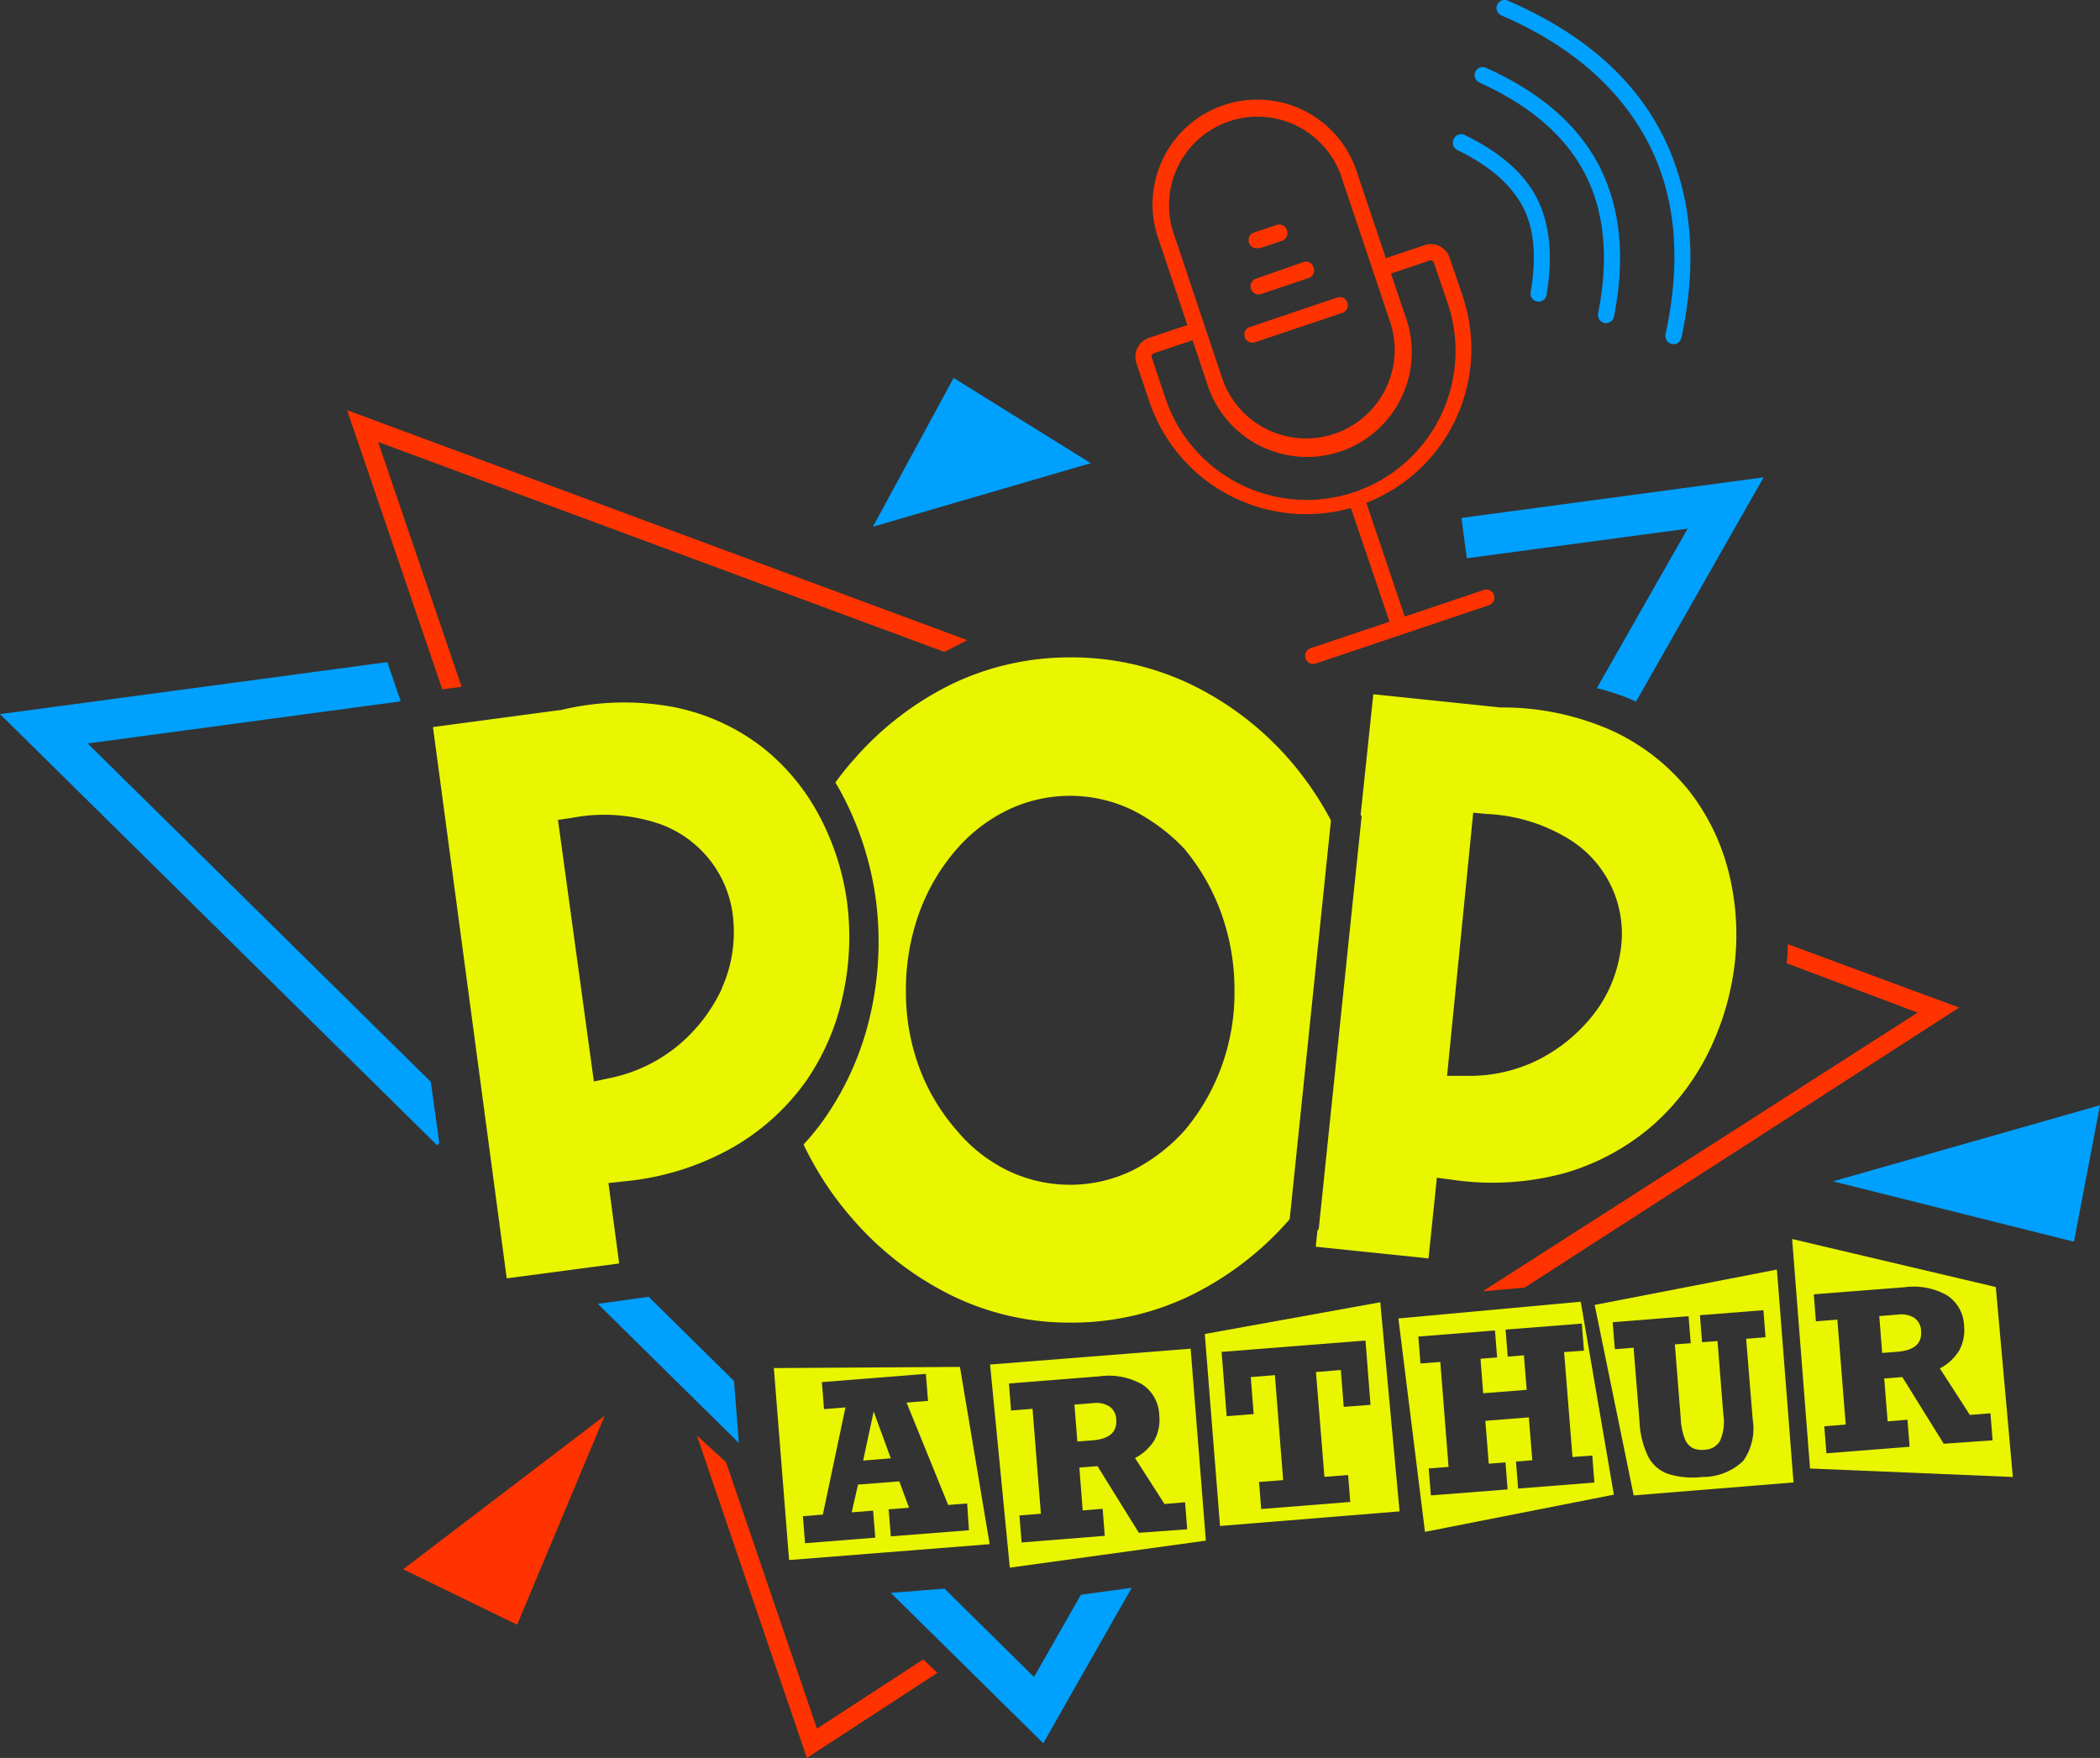 <svg id="Calque_1" data-name="Calque 1" xmlns="http://www.w3.org/2000/svg" viewBox="0 0 195.9 164"><rect x="0" y="0" width="195.9" height="164" fill="#333333" stroke="none"/><defs><style>.cls-1{fill:#f30;}.cls-2{fill:#00a0ff;}.cls-3{fill:#e9f600;}</style></defs><path class="cls-1" d="M117.89,29.43l4.41-1.49a.75.75,0,0,0,.47-1,.74.74,0,0,0-1-.47L117.41,28a.74.74,0,0,0-.47.95A.75.75,0,0,0,117.89,29.43Z" transform="translate(-0.24 -2)"/><path class="cls-1" d="M117.34,33.92l8.12-2.73a.75.75,0,0,0-.48-1.43l-8.12,2.74a.75.75,0,1,0,.48,1.42Z" transform="translate(-0.24 -2)"/><path class="cls-1" d="M117.76,25.16l2.06-.69a.76.76,0,0,0,.47-1,.75.75,0,0,0-1-.47l-2.06.69a.75.75,0,0,0,.48,1.43Z" transform="translate(-0.24 -2)"/><path class="cls-1" d="M133.12,24.88l-3.6,1.21-2.64-7.85a9.77,9.77,0,1,0-18.51,6.23L111,32.32l-3.59,1.21a1.86,1.86,0,0,0-1.16,2.34l1.22,3.62a15.43,15.43,0,0,0,18.79,9.9L129.86,60l-7.35,2.47a.75.75,0,0,0,.48,1.43l16.12-5.43a.75.75,0,1,0-.48-1.42l-7.35,2.47L127.7,48.91a15.42,15.42,0,0,0,9-19.25L135.45,26A1.83,1.83,0,0,0,133.12,24.88ZM109.8,24a8.26,8.26,0,1,1,15.65-5.27L129.91,32a8.26,8.26,0,0,1-15.66,5.28Zm25.44,6.15A13.89,13.89,0,1,1,108.91,39l-1.22-3.62a.33.33,0,0,1,.21-.43l3.59-1.21,1.34,4a9.77,9.77,0,1,0,18.51-6.24L130,27.52l3.59-1.21a.32.32,0,0,1,.42.21Z" transform="translate(-0.24 -2)"/><polygon class="cls-1" points="56.41 132.07 48.24 151.57 37.61 146.4 56.41 132.07"/><path class="cls-2" d="M140.9,2.06a.75.75,0,0,0-.6,1.38c6.46,2.79,11,6.76,13.65,11.8s3.15,11.07,1.66,17.95a.77.77,0,0,0,.58.9.8.8,0,0,0,.51-.07.76.76,0,0,0,.39-.51c1.56-7.23.95-13.61-1.8-19S147.69,5,140.9,2.06Z" transform="translate(-0.24 -2)"/><path class="cls-2" d="M135.84,15a.76.76,0,0,0,.35,1c3,1.45,5,3.22,6.09,5.26s1.3,4.74.75,8a.74.74,0,0,0,1.08.79.73.73,0,0,0,.4-.54c.61-3.61.31-6.63-.89-9s-3.48-4.33-6.77-5.93A.75.75,0,0,0,135.84,15Z" transform="translate(-0.24 -2)"/><path class="cls-2" d="M138.87,8.33a.74.74,0,0,0-1,.37.76.76,0,0,0,.37,1c4.73,2.13,8.05,5,9.87,8.54s2.22,7.9,1.21,13a.76.76,0,0,0,.6.89.75.75,0,0,0,.49-.07.72.72,0,0,0,.39-.52c1.08-5.43.62-10.13-1.35-14S143.92,10.6,138.87,8.33Z" transform="translate(-0.24 -2)"/><polygon class="cls-2" points="88.96 35.26 101.75 43.21 81.43 49.14 88.96 35.26"/><polygon class="cls-2" points="170.99 110.21 193.47 115.84 195.9 103.11 170.99 110.21"/><path class="cls-3" d="M72.43,129.63l1.42,17.91,18.71-1.48-2.77-16.54Zm18.2,15.13-7.29.57-.2-2.52,1.9-.15-.91-2.46-3.85.3-.59,2.59,2-.16.2,2.52-6.55.52-.2-2.52L77,143.3l2.11-10-2,.16-.2-2.52,9.7-.77.2,2.52-2,.16,3.88,9.55,1.77-.14Z" transform="translate(-0.24 -2)"/><polygon class="cls-3" points="80.52 136.26 83.1 136.05 81.5 131.68 80.52 136.26"/><path class="cls-3" d="M92.6,129.3l1.84,18.95,18.29-2.52-1.42-17.91ZM106.48,145l-3.86-6.22-1.69.13.31,4,1.86-.15.2,2.52-7.76.62-.2-2.52,2-.16-.78-9.79-2,.16-.2-2.52,8.46-.67a6.31,6.31,0,0,1,3.93.73,3.52,3.52,0,0,1,1.63,2.9,4,4,0,0,1-.45,2.33,4.59,4.59,0,0,1-1.81,1.66l2.75,4.29,1.92-.16.2,2.52Z" transform="translate(-0.24 -2)"/><path class="cls-3" d="M102.22,132.9l-1.75.14.27,3.44,1.42-.11c1.57-.12,2.3-.77,2.21-1.94a1.5,1.5,0,0,0-.64-1.22A2.3,2.3,0,0,0,102.22,132.9Z" transform="translate(-0.24 -2)"/><path class="cls-3" d="M177.3,124.64l-1.75.14.27,3.44,1.42-.11c1.57-.13,2.31-.77,2.21-1.94a1.53,1.53,0,0,0-.64-1.23A2.35,2.35,0,0,0,177.3,124.64Z" transform="translate(-0.24 -2)"/><path class="cls-3" d="M186.42,122.07l-19-4.48L169.09,139l18.92.79Zm-4.86,14.62-3.86-6.22-1.69.13.32,4,1.85-.15.2,2.52-7.76.61-.2-2.52,2-.16-.78-9.79-2,.16-.2-2.52,8.46-.66a6.31,6.31,0,0,1,3.93.73,3.5,3.5,0,0,1,1.63,2.9A3.92,3.92,0,0,1,183,128a4.56,4.56,0,0,1-1.8,1.66L184,134l1.92-.15.2,2.52Z" transform="translate(-0.24 -2)"/><path class="cls-3" d="M112.63,126.45l1.42,17.91L130.8,143,129,123.49Zm11.16,13.33,2.21-.17.2,2.51-8.31.66-.2-2.52,2.25-.18-.77-9.79-2.25.18.27,3.45-2.52.2-.47-6,13.42-1.06.47,6-2.5.19-.27-3.44L123,130Z" transform="translate(-0.24 -2)"/><path class="cls-3" d="M130.69,125l2.48,19.91,17.62-3.47-3.09-18ZM148,128l-1.85.14.78,9.79,1.85-.14.19,2.52-7.11.56-.2-2.52,1.52-.12-.32-4-4.06.32.32,4,1.56-.12.2,2.52-7.16.56-.2-2.52,1.85-.14-.77-9.79-1.85.14-.2-2.51,7.15-.57.2,2.52-1.55.12.25,3.22,4.06-.32-.26-3.22-1.51.12-.2-2.52,7.11-.56Z" transform="translate(-0.24 -2)"/><path class="cls-3" d="M149,123.74l3.64,17.77,14.91-1.21L166,120.44Zm14.74,10.67a5.26,5.26,0,0,1-.88,3.88,5.44,5.44,0,0,1-3.83,1.5,7.74,7.74,0,0,1-3.16-.28A3.3,3.3,0,0,1,154,137.9a8.26,8.26,0,0,1-.82-3.33l-.55-6.84-1.75.14-.2-2.52,7.08-.56.2,2.52-1.48.11.55,6.93a6,6,0,0,0,.38,1.88,1.67,1.67,0,0,0,.72.86,2.07,2.07,0,0,0,1.1.16,1.71,1.71,0,0,0,1.46-.82,4.45,4.45,0,0,0,.31-2.51l-.54-6.81-1.44.11-.2-2.52,5.92-.47.2,2.52-1.81.15Z" transform="translate(-0.24 -2)"/><path class="cls-3" d="M146.34,111.4a21.76,21.76,0,0,0,8-4.35,22.21,22.21,0,0,0,5.28-6.89,25.21,25.21,0,0,0,2.45-8.32,23.91,23.91,0,0,0-.59-8.55,20.24,20.24,0,0,0-3.72-7.57,19.82,19.82,0,0,0-7-5.49A25.06,25.06,0,0,0,140.29,68h-.11l-11.83-1.23L127.17,78l.09.16-4,38.49-.12.14-.16,1.52,10.52,1.09.78-7.53,1.35.18A25.68,25.68,0,0,0,146.34,111.4Zm-8.67-33.58,1.31.12a16,16,0,0,1,7.73,2.41,10.35,10.35,0,0,1,4.64,10.73,12.53,12.53,0,0,1-2.49,5.6,15.4,15.4,0,0,1-5,4.13,14.42,14.42,0,0,1-6.75,1.56h-.44l-1.44,0Z" transform="translate(-0.24 -2)"/><path class="cls-3" d="M75.33,103A22.08,22.08,0,0,0,78.84,95a25.29,25.29,0,0,0,.44-8.66,23.85,23.85,0,0,0-2.58-8.17,20.15,20.15,0,0,0-5.39-6.49A19.79,19.79,0,0,0,63.26,68a25,25,0,0,0-10.73.25l-.1,0-11.8,1.58,6.88,51.43L58,119.87l-1-7.5,1.35-.15a25.35,25.35,0,0,0,10.24-3.17A21.57,21.57,0,0,0,75.33,103Zm-7.74-8.79a15.31,15.31,0,0,1-3.92,5.18,14.51,14.51,0,0,1-6.62,3.2l-1.41.3-3.35-24.4,1.3-.19a16.05,16.05,0,0,1,8.08.53,10.39,10.39,0,0,1,7,9.35A12.65,12.65,0,0,1,67.59,94.16Z" transform="translate(-0.24 -2)"/><path class="cls-3" d="M89.08,122.89a24.93,24.93,0,0,0,11,2.5,25.38,25.38,0,0,0,11.16-2.5,29.31,29.31,0,0,0,9.18-7,1,1,0,0,0,.13-.16l3.85-37.19a30.39,30.39,0,0,0-4-5.81,28.86,28.86,0,0,0-9.17-6.93,25.68,25.68,0,0,0-11.17-2.47A25.35,25.35,0,0,0,89.07,65.8a29.1,29.1,0,0,0-9.13,7A26.07,26.07,0,0,0,78.17,75c.23.38.44.75.64,1.13a29.38,29.38,0,0,1,3.16,10,30.41,30.41,0,0,1-.53,10.49,27.5,27.5,0,0,1-4.35,9.83,22.47,22.47,0,0,1-1.89,2.32,30.28,30.28,0,0,0,4.74,7.14A29.46,29.46,0,0,0,89.08,122.89ZM86,87.13a18.72,18.72,0,0,1,3.5-5.93,14.93,14.93,0,0,1,4.7-3.61,13.4,13.4,0,0,1,11.71,0,17.61,17.61,0,0,1,4.79,3.57,19.82,19.82,0,0,1,3.45,6,21.05,21.05,0,0,1,1.25,7.28,20.1,20.1,0,0,1-1.26,7.2h0a19.74,19.74,0,0,1-3.39,5.82,16.74,16.74,0,0,1-4.84,3.72,13.37,13.37,0,0,1-11.71,0,14.4,14.4,0,0,1-4.72-3.73A18.8,18.8,0,0,1,86,101.61a20.24,20.24,0,0,1-1.25-7.2A21,21,0,0,1,86,87.13Z" transform="translate(-0.24 -2)"/><polygon class="cls-2" points="68.47 128.83 60.51 120.98 55.77 121.64 68.93 134.62 68.47 128.83"/><polygon class="cls-2" points="100.83 148.78 96.46 156.45 88.11 148.21 83.1 148.6 97.32 162.63 105.57 148.13 100.83 148.78"/><path class="cls-2" d="M157.67,51.32,149.2,66.2a20.73,20.73,0,0,1,3.66,1.25l11.9-20.92-28.19,3.79.5,3.76Z" transform="translate(-0.24 -2)"/><polygon class="cls-2" points="8.18 69.36 37.38 65.43 36.13 61.77 0 66.62 40.78 106.85 40.98 106.65 40.19 100.93 8.18 69.36"/><polygon class="cls-1" points="65.01 133.93 67.73 136.41 76.21 161.27 86.13 154.81 87.44 156.07 75.27 164 65.01 133.93"/><path class="cls-1" d="M167,90.08c0,.59,0,1.19-.1,1.78l12.23,4.61-40.57,26,3.91-.35L183,96Z" transform="translate(-0.24 -2)"/><polygon class="cls-1" points="32.38 38.27 90.23 59.72 88.1 60.82 35.27 41.23 43.06 64.07 41.26 64.31 32.38 38.27"/></svg>